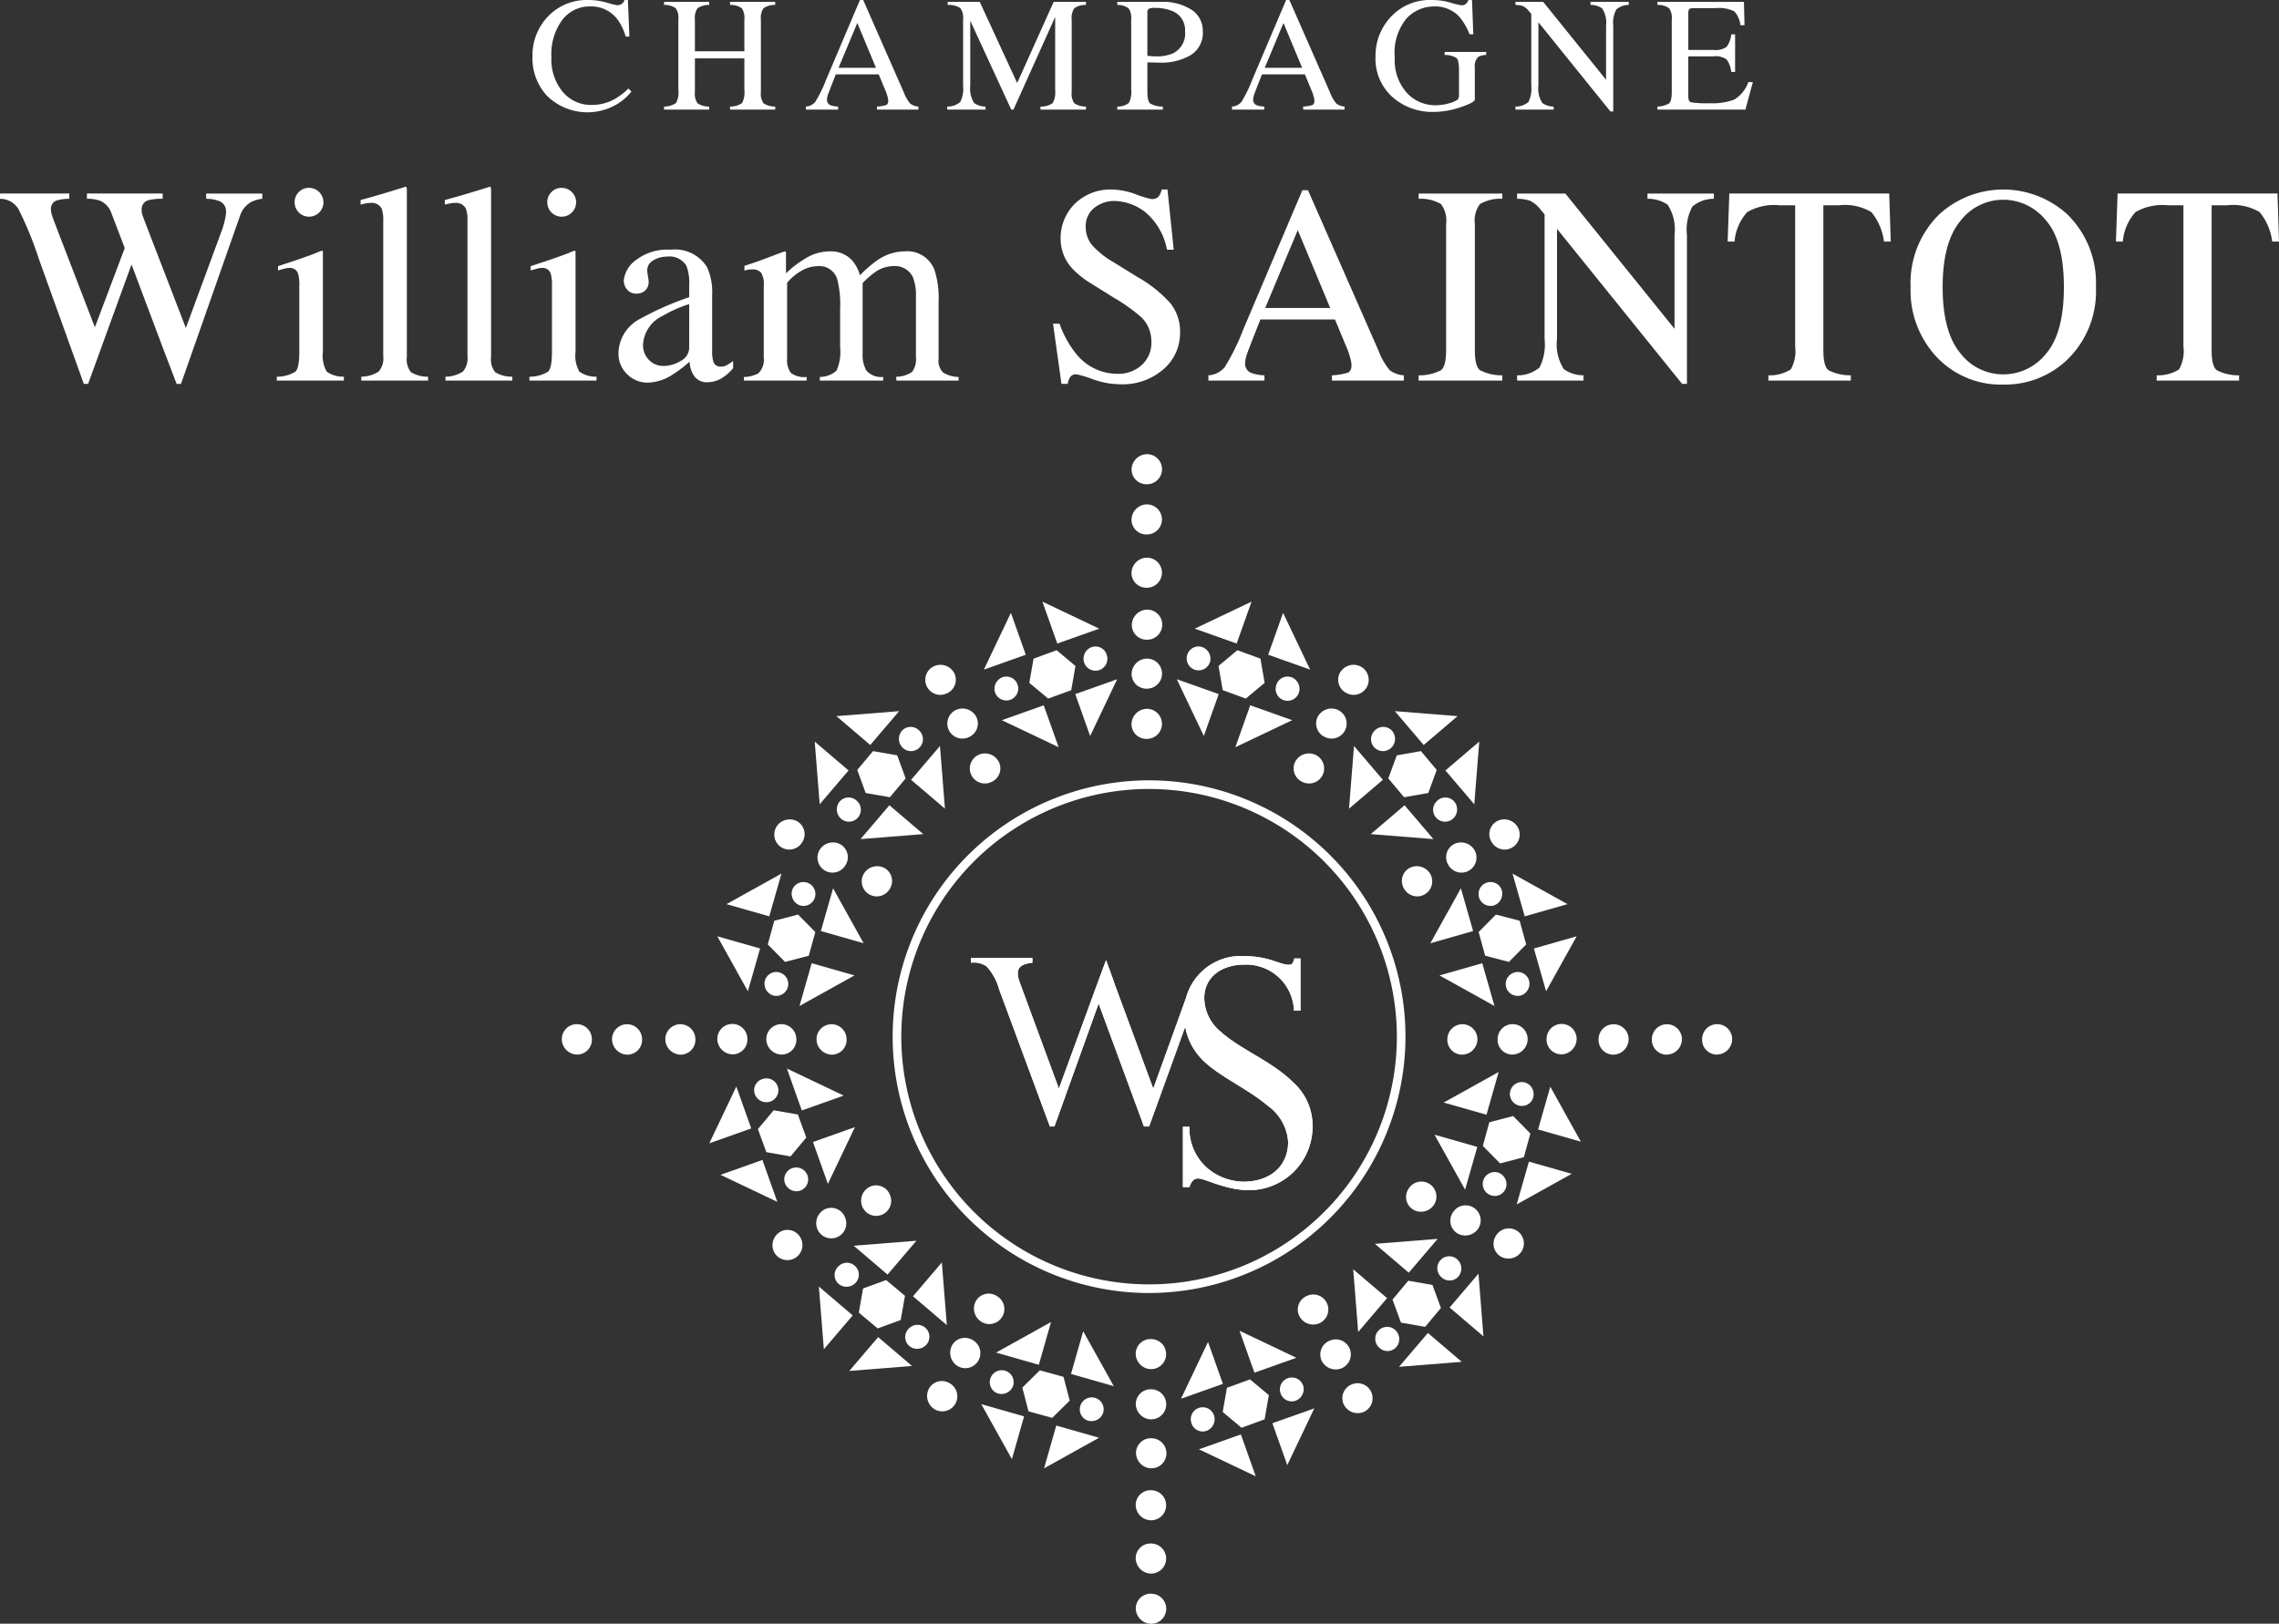 <svg xmlns="http://www.w3.org/2000/svg" width="65.181mm" height="46.453mm" viewBox="0 0 184.764 131.677"><rect x="0" y="0" width="184.764" height="131.677" fill="#333333" stroke="none"/><defs><style>.cls-1{fill:#fff;}</style></defs><g id="Calque_2" data-name="Calque 2"><g id="NOIR"><path class="cls-1" d="M5.618,15.694V16.12a3.694,3.694,0,0,0-.974.123.697.697,0,0,0-.515.694,1.562,1.562,0,0,0,.061.436q.061.212.185.548l3.316,8.62,2.423-6.424-1.073-2.81a1.724,1.724,0,0,0-.907-1.02,2.965,2.965,0,0,0-1.086-.168v-.425h6.139V16.12a4.386,4.386,0,0,0-1.187.123.756.756,0,0,0-.515.784,1.246,1.246,0,0,0,.045.352q.045.152.224.622l3.314,8.597,2.868-7.78a6.761,6.761,0,0,0,.336-1.175,2.631,2.631,0,0,0,.056-.47.887.887,0,0,0-.605-.884,2.912,2.912,0,0,0-1.008-.168v-.425h4.552V16.12a2.663,2.663,0,0,0-.941.28,2.003,2.003,0,0,0-.874,1.121l-2.4,6.835-.926,2.638-1.453,4.138h-.354l-1.002-2.624-2.654-7.061L7.143,31.131H6.796L5.088,26.383,3.154,21.007a28.677,28.677,0,0,0-1.671-4.077A1.752,1.752,0,0,0,0,16.12v-.425Z"/><path class="cls-1" d="M22.44,30.549a2.856,2.856,0,0,0,1.511-.409q.314-.296.314-1.606v-5.34a3.406,3.406,0,0,0-.101-1.007.677.677,0,0,0-.706-.459,1.306,1.306,0,0,0-.241.022q-.117.023-.677.179v-.347l.481-.157q1.959-.638,2.731-.963a1.461,1.461,0,0,1,.403-.134.619.619,0,0,1,.022.168v8.038a2.625,2.625,0,0,0,.308,1.601,2.298,2.298,0,0,0,1.394.414v.314H22.44Zm1.78-14.969a1.111,1.111,0,0,1,.829-.345,1.169,1.169,0,1,1-1.164,1.17A1.143,1.143,0,0,1,24.219,15.581Z"/><path class="cls-1" d="M29.29,30.549a2.648,2.648,0,0,0,1.411-.42,1.622,1.622,0,0,0,.369-1.248V17.944a2.857,2.857,0,0,0-.123-1.018.903.903,0,0,0-.907-.47,1.907,1.907,0,0,0-.341.034c-.123.022-.278.056-.465.101v-.37q1.512-.403,3.638-1.075a.086.086,0,0,1,.095.067,1.524,1.524,0,0,1,.017.291V28.926a1.68,1.68,0,0,0,.335,1.259,2.612,2.612,0,0,0,1.388.364v.314H29.29Z"/><path class="cls-1" d="M36.118,30.549a2.648,2.648,0,0,0,1.411-.42,1.622,1.622,0,0,0,.369-1.248V17.944a2.857,2.857,0,0,0-.123-1.018.902.902,0,0,0-.907-.47,1.906,1.906,0,0,0-.341.034c-.123.022-.278.056-.465.101v-.37q1.512-.403,3.638-1.075a.086.086,0,0,1,.095.067,1.524,1.524,0,0,1,.017.291V28.926a1.68,1.68,0,0,0,.335,1.259,2.613,2.613,0,0,0,1.388.364v.314H36.118Z"/><path class="cls-1" d="M42.924,30.549a2.856,2.856,0,0,0,1.511-.409q.313-.296.313-1.606v-5.34a3.406,3.406,0,0,0-.101-1.007.677.677,0,0,0-.706-.459,1.306,1.306,0,0,0-.241.022q-.117.023-.677.179v-.347l.481-.157q1.959-.638,2.731-.963a1.461,1.461,0,0,1,.403-.134.619.619,0,0,1,.022.168v8.038a2.624,2.624,0,0,0,.308,1.601,2.298,2.298,0,0,0,1.394.414v.314h-5.44Zm1.78-14.969a1.111,1.111,0,0,1,.829-.345,1.169,1.169,0,1,1-1.164,1.17A1.143,1.143,0,0,1,44.704,15.581Z"/><path class="cls-1" d="M51.767,25.926a24.498,24.498,0,0,1,4.108-1.825V23.15a3.918,3.918,0,0,0-.224-1.59,1.596,1.596,0,0,0-1.578-.75,2.175,2.175,0,0,0-1.086.291.925.925,0,0,0-.515.829,3,3,0,0,0,.056.453,3.248,3.248,0,0,1,.056.409.931.931,0,0,1-.414.873,1.041,1.041,0,0,1-.559.145.938.938,0,0,1-.772-.33,1.133,1.133,0,0,1-.269-.733,2.332,2.332,0,0,1,.968-1.64,4.159,4.159,0,0,1,2.838-.856,3.049,3.049,0,0,1,2.944,1.411,4.866,4.866,0,0,1,.415,2.25V28.4a2.994,2.994,0,0,0,.089.895.584.584,0,0,0,.605.436,1.006,1.006,0,0,0,.425-.078,4.329,4.329,0,0,0,.582-.381v.583a3.636,3.636,0,0,1-.772.716,2.25,2.25,0,0,1-1.276.425,1.245,1.245,0,0,1-1.103-.493,2.2,2.2,0,0,1-.375-1.175,10.557,10.557,0,0,1-1.456,1.097,3.816,3.816,0,0,1-1.937.605,2.326,2.326,0,0,1-1.668-.677,2.28,2.28,0,0,1-.706-1.718A3.189,3.189,0,0,1,51.767,25.926Zm4.108-1.265a10.249,10.249,0,0,0-2.127.941,2.771,2.771,0,0,0-1.612,2.261,1.72,1.72,0,0,0,.672,1.5,1.631,1.631,0,0,0,.974.314,2.678,2.678,0,0,0,1.416-.414,1.216,1.216,0,0,0,.677-1.053Z"/><path class="cls-1" d="M60.308,30.572a2.564,2.564,0,0,0,1.164-.291,1.528,1.528,0,0,0,.448-1.299V23.194a1.821,1.821,0,0,0-.218-1.085.899.899,0,0,0-.722-.258,2.073,2.073,0,0,0-.352.022,1.886,1.886,0,0,0-.275.079V21.56l.806-.269q.436-.145,1.433-.526t1.052-.38a.062.062,0,0,1,.067.056,1.3,1.3,0,0,1,.011.212v1.511a8.535,8.535,0,0,1,1.915-1.394,3.795,3.795,0,0,1,1.657-.386,2.312,2.312,0,0,1,1.836.784,3.404,3.404,0,0,1,.593,1.153,9.36,9.36,0,0,1,1.444-1.243,3.934,3.934,0,0,1,2.172-.694,2.348,2.348,0,0,1,2.407,1.466,7.263,7.263,0,0,1,.347,2.62v4.646a1.338,1.338,0,0,0,.352,1.081,2.481,2.481,0,0,0,1.27.375v.291H72.666v-.314a2.207,2.207,0,0,0,1.282-.392,1.768,1.768,0,0,0,.308-1.231V24.101a4.077,4.077,0,0,0-.235-1.601,1.604,1.604,0,0,0-1.623-.918,2.568,2.568,0,0,0-1.444.481,7.165,7.165,0,0,0-1.019.895v5.731a2.453,2.453,0,0,0,.319,1.377,1.613,1.613,0,0,0,1.349.504v.291H66.465v-.291a2.047,2.047,0,0,0,1.355-.515,3.705,3.705,0,0,0,.291-1.88V25.048a8.374,8.374,0,0,0-.224-2.368,1.504,1.504,0,0,0-1.567-1.097,2.693,2.693,0,0,0-1.343.375,4.215,4.215,0,0,0-1.164.98v6.123a1.762,1.762,0,0,0,.296,1.175,1.832,1.832,0,0,0,1.293.336v.291H60.308Z"/><path class="cls-1" d="M85.898,26.25a8.269,8.269,0,0,0,1.364,2.463,4.273,4.273,0,0,0,3.387,1.601,2.796,2.796,0,0,0,1.895-.694,2.429,2.429,0,0,0,.799-1.937,2.706,2.706,0,0,0-.805-1.948,14.2,14.2,0,0,0-2.212-1.579l-1.955-1.22a7.028,7.028,0,0,1-1.409-1.13,3.512,3.512,0,0,1-.974-2.396,3.919,3.919,0,0,1,1.153-2.888A4.131,4.131,0,0,1,90.197,15.37a5.879,5.879,0,0,1,1.886.386,8.024,8.024,0,0,0,1.26.386A.722.722,0,0,0,93.93,15.94a1.475,1.475,0,0,0,.252-.571h.469l.504,4.881H94.606a5.148,5.148,0,0,0-1.796-3.079,4.234,4.234,0,0,0-2.446-.873,2.563,2.563,0,0,0-1.64.554,1.854,1.854,0,0,0-.7,1.539,2.245,2.245,0,0,0,.537,1.511,6.893,6.893,0,0,0,1.666,1.332l2.014,1.243a10.496,10.496,0,0,1,2.666,2.138,3.686,3.686,0,0,1,.764,2.329,3.865,3.865,0,0,1-1.359,3.011,5.038,5.038,0,0,1-3.476,1.209,6.759,6.759,0,0,1-2.222-.403,8.394,8.394,0,0,0-1.327-.403.57.57,0,0,0-.543.247,1.549,1.549,0,0,0-.185.526h-.504l-.683-4.881Z"/><path class="cls-1" d="M97.967,30.863v-.425a1.861,1.861,0,0,0,1.326-.665,18.278,18.278,0,0,0,1.517-3.095l4.775-11.251h.457l5.712,12.997a5.493,5.493,0,0,0,.912,1.597,2.175,2.175,0,0,0,1.147.417v.425h-5.83v-.425A5.149,5.149,0,0,0,109.28,30.22q.291-.128.291-.629a2.774,2.774,0,0,0-.111-.59,6.534,6.534,0,0,0-.314-.892l-.918-2.205h-6.042q-.894,2.25-1.067,2.746a2.555,2.555,0,0,0-.173.785.81.81,0,0,0,.47.802,3.724,3.724,0,0,0,1.095.201v.425Zm9.874-5.888-2.628-6.314-2.64,6.314Z"/><path class="cls-1" d="M115.013,30.438a3.825,3.825,0,0,0,1.813-.417q.414-.317.414-1.643V18.179a2.23,2.23,0,0,0-.414-1.628,3.244,3.244,0,0,0-1.813-.431v-.425h6.784V16.12a3.246,3.246,0,0,0-1.813.431,2.23,2.23,0,0,0-.414,1.628V28.377q0,1.325.414,1.643a3.828,3.828,0,0,0,1.813.417v.425h-6.784Z"/><path class="cls-1" d="M122.996,30.438a2.748,2.748,0,0,0,1.824-.643,4.202,4.202,0,0,0,.403-2.31V17.384l-.313-.369a2.527,2.527,0,0,0-.857-.733,3.345,3.345,0,0,0-1.058-.162v-.425h3.911l8.851,10.969V19.045a3.677,3.677,0,0,0-.559-2.447,2.84,2.84,0,0,0-1.635-.478v-.425h5.385V16.12a2.668,2.668,0,0,0-1.747.638,3.938,3.938,0,0,0-.436,2.306V31.131h-.392L126.231,18.56v8.925a3.749,3.749,0,0,0,.548,2.449,2.793,2.793,0,0,0,1.601.503v.425h-5.384Z"/><path class="cls-1" d="M140.201,15.694h12.963l.123,3.896h-.549a4.671,4.671,0,0,0-1.024-2.39A4.207,4.207,0,0,0,149.1,16.646h-1.276V28.377q0,1.325.414,1.643a3.829,3.829,0,0,0,1.813.417v.425h-6.683v-.425a3.175,3.175,0,0,0,1.813-.479,3.002,3.002,0,0,0,.357-1.85V16.646h-1.287a4.377,4.377,0,0,0-2.592.548,4.055,4.055,0,0,0-1.035,2.396h-.56Z"/><path class="cls-1" d="M157.205,17.396a7.698,7.698,0,0,1,10.422.011,7.775,7.775,0,0,1,2.295,5.877,7.708,7.708,0,0,1-2.373,5.933,7.291,7.291,0,0,1-5.139,1.97,7.157,7.157,0,0,1-5.351-2.183,7.874,7.874,0,0,1-2.161-5.72A7.787,7.787,0,0,1,157.205,17.396Zm1.714,11.233a4.366,4.366,0,0,0,3.497,1.73,4.416,4.416,0,0,0,3.469-1.685q1.44-1.685,1.439-5.39,0-3.75-1.457-5.418a4.444,4.444,0,0,0-3.451-1.668,4.371,4.371,0,0,0-3.491,1.73q-1.43,1.729-1.429,5.356Q157.496,26.9,158.918,28.629Z"/><path class="cls-1" d="M171.678,15.694h12.963l.123,3.896h-.549a4.67,4.67,0,0,0-1.024-2.39,4.207,4.207,0,0,0-2.613-.554h-1.276V28.377q0,1.325.414,1.643a3.829,3.829,0,0,0,1.813.417v.425h-6.683v-.425a3.176,3.176,0,0,0,1.813-.479,3.003,3.003,0,0,0,.357-1.85V16.646H175.73a4.377,4.377,0,0,0-2.592.548A4.054,4.054,0,0,0,172.103,19.59h-.56Z"/><path class="cls-1" d="M49.195.213A7.255,7.255,0,0,0,50.04.425a.664.664,0,0,0,.354-.103A.538.538,0,0,0,50.627,0h.277l.123,2.965h-.303a4.276,4.276,0,0,0-.69-1.424A2.65,2.65,0,0,0,47.848.522,2.774,2.774,0,0,0,45.583,1.618a4.691,4.691,0,0,0-.88,3.017,4.122,4.122,0,0,0,.925,2.82,2.982,2.982,0,0,0,2.343,1.054,3.764,3.764,0,0,0,1.889-.49A5.671,5.671,0,0,0,50.949,7.18l.245.245a4.418,4.418,0,0,1-1.089.973,4.687,4.687,0,0,1-5.781-.651,4.466,4.466,0,0,1-1.154-3.139A4.569,4.569,0,0,1,44.387,1.373,4.358,4.358,0,0,1,47.726,0,5.388,5.388,0,0,1,49.195.213Z"/><path class="cls-1" d="M53.837,8.643a1.74,1.74,0,0,0,.967-.285,1.767,1.767,0,0,0,.193-1.055V1.585a1.355,1.355,0,0,0-.216-.921A1.589,1.589,0,0,0,53.837.4V.155H57.498V.4a1.59,1.59,0,0,0-.942.264,1.344,1.344,0,0,0-.218.921V4.157h4.009V1.585a1.372,1.372,0,0,0-.213-.921A1.585,1.585,0,0,0,59.187.4V.155h3.661V.4a1.591,1.591,0,0,0-.944.264,1.356,1.356,0,0,0-.216.921V7.457a1.326,1.326,0,0,0,.216.92,1.712,1.712,0,0,0,.944.266v.245H59.187V8.643a1.687,1.687,0,0,0,.97-.282,1.805,1.805,0,0,0,.191-1.058V4.737H56.338v2.72a1.33,1.33,0,0,0,.218.923,1.664,1.664,0,0,0,.942.263v.245H53.837Z"/><path class="cls-1" d="M65.332,8.888V8.643a1.073,1.073,0,0,0,.764-.383,10.595,10.595,0,0,0,.873-1.782L69.718,0h.263L73.27,7.483a3.148,3.148,0,0,0,.525.919,1.248,1.248,0,0,0,.661.24v.245h-3.357V8.643a2.96,2.96,0,0,0,.746-.125c.111-.049.168-.17.168-.362a1.59,1.59,0,0,0-.065-.34,3.646,3.646,0,0,0-.181-.513l-.528-1.27H67.761q-.514,1.296-.614,1.581a1.459,1.459,0,0,0-.1.452.466.466,0,0,0,.27.462,2.151,2.151,0,0,0,.63.115v.245Zm5.685-3.39L69.504,1.863l-1.52,3.635Z"/><path class="cls-1" d="M76.798,8.643a1.582,1.582,0,0,0,1.05-.37,2.417,2.417,0,0,0,.232-1.33V1.585A1.338,1.338,0,0,0,77.855.654,1.73,1.73,0,0,0,76.831.4V.155h2.602L82.464,6.73,85.422.155h2.623V.4a1.568,1.568,0,0,0-.948.267,1.374,1.374,0,0,0-.212.918V7.452a1.356,1.356,0,0,0,.212.924,1.7,1.7,0,0,0,.948.267v.245H84.352V8.643a1.613,1.613,0,0,0,.996-.287,1.807,1.807,0,0,0,.197-1.059V1.372l-3.38,7.516h-.181l-3.323-7.207V6.943a2.158,2.158,0,0,0,.316,1.411,1.608,1.608,0,0,0,.922.29v.245h-3.1Z"/><path class="cls-1" d="M90.58,8.643a1.465,1.465,0,0,0,.941-.298,1.86,1.86,0,0,0,.187-1.042V1.585A1.381,1.381,0,0,0,91.498.677,1.505,1.505,0,0,0,90.58.4V.155h3.48a4.304,4.304,0,0,1,2.566.651A2.028,2.028,0,0,1,97.514,2.52a2.117,2.117,0,0,1-.986,1.953,4.643,4.643,0,0,1-2.469.606q-.211,0-.544-.01c-.221-.006-.385-.01-.493-.01V7.457q0,.743.229.936a1.99,1.99,0,0,0,1.021.25v.245H90.58ZM95.032.89A3.547,3.547,0,0,0,93.614.644a.922.922,0,0,0-.499.081.482.482,0,0,0-.094.358V4.525q.355.032.463.039c.074.004.144.006.213.006a3.274,3.274,0,0,0,1.431-.258,1.781,1.781,0,0,0,.947-1.76A1.655,1.655,0,0,0,95.032.89Z"/><path class="cls-1" d="M99.882,8.888V8.643a1.071,1.071,0,0,0,.764-.383,10.543,10.543,0,0,0,.873-1.782L104.269,0h.263l3.289,7.483a3.124,3.124,0,0,0,.525.919,1.246,1.246,0,0,0,.66.24v.245H105.65V8.643a2.956,2.956,0,0,0,.746-.125c.111-.049.167-.17.167-.362a1.59,1.59,0,0,0-.065-.34,3.688,3.688,0,0,0-.18-.513l-.528-1.27H102.311q-.514,1.296-.614,1.581a1.47,1.47,0,0,0-.1.452.466.466,0,0,0,.27.462,2.144,2.144,0,0,0,.631.115v.245Zm5.686-3.39-1.513-3.635-1.52,3.635Z"/><path class="cls-1" d="M117.593.213a6.245,6.245,0,0,0,.85.212.591.591,0,0,0,.403-.109A.866.866,0,0,0,119.05,0h.29l.103,2.778H119.14a5.039,5.039,0,0,0-.838-1.431,2.666,2.666,0,0,0-2.03-.825,3.065,3.065,0,0,0-2.233.964,4.369,4.369,0,0,0-.963,3.174,4.001,4.001,0,0,0,.96,2.849,3.122,3.122,0,0,0,2.372,1.025,4.154,4.154,0,0,0,.561-.045,3.467,3.467,0,0,0,.612-.142,1.82,1.82,0,0,0,.587-.267.443.443,0,0,0,.115-.332V5.646q0-.765-.216-.953a1.74,1.74,0,0,0-.944-.233V4.215h3.365V4.46a1.261,1.261,0,0,0-.651.161,1.035,1.035,0,0,0-.27.851V8.07q0,.231-1.138.619a6.794,6.794,0,0,1-2.188.387,4.863,4.863,0,0,1-3.261-1.128,4.159,4.159,0,0,1-1.464-3.339,4.598,4.598,0,0,1,1.167-3.158A4.321,4.321,0,0,1,116.085,0,5.432,5.432,0,0,1,117.593.213Z"/><path class="cls-1" d="M122.861,8.643a1.584,1.584,0,0,0,1.051-.37,2.423,2.423,0,0,0,.232-1.33V1.127L123.962.915A1.462,1.462,0,0,0,123.47.493,1.908,1.908,0,0,0,122.861.4V.155h2.252L130.208,6.47V2.084a2.117,2.117,0,0,0-.322-1.409A1.632,1.632,0,0,0,128.945.4V.155h3.101V.4A1.535,1.535,0,0,0,131.04.767a2.271,2.271,0,0,0-.251,1.328V9.043h-.226l-5.84-7.238V6.943a2.152,2.152,0,0,0,.317,1.41,1.602,1.602,0,0,0,.921.29v.245h-3.1Z"/><path class="cls-1" d="M134.373,8.643a1.942,1.942,0,0,0,.944-.259q.215-.183.216-.926V1.585A1.375,1.375,0,0,0,135.32.667,1.571,1.571,0,0,0,134.373.4V.155h7.013l.045,1.889h-.335a1.874,1.874,0,0,0-.503-1.129,2.801,2.801,0,0,0-1.495-.256h-1.798c-.193,0-.314.031-.358.093a.644.644,0,0,0-.067.351V4.048H138.91a1.555,1.555,0,0,0,1.076-.25,2.16,2.16,0,0,0,.374-1.013h.309V5.833H140.36a2.196,2.196,0,0,0-.38-1.015,1.556,1.556,0,0,0-1.07-.248h-2.036V7.837c0,.262.082.417.248.464a8.401,8.401,0,0,0,1.488.071,5.014,5.014,0,0,0,1.981-.293A2.687,2.687,0,0,0,141.74,6.658h.367l-.6,2.23h-7.135Z"/><path class="cls-1" d="M85.849,88.274l2.872-7.839L88.72,80.432l.95-2.571.57,1.561c.027.095.057.193.096.299l3.155,8.545.003-.008.006.016,2.66-7.367a4.594,4.594,0,0,1,4.766-3.366c1.927,0,2.843.695,3.538.695.284,0,.347-.063.474-.505h.496v4.225h-.529a3.868,3.868,0,0,0-4.02-3.727c-1.895,0-3.253,1.042-3.253,2.716a3.596,3.596,0,0,0,1.374,2.756c1.416,1.274,3.654,2.186,5.326,3.605.174.148.342.301.501.461a4.717,4.717,0,0,1,1.579,3.601,5.15,5.15,0,0,1-5.149,5.149c-1.927,0-3.538-.948-4.138-.948-.316,0-.537.221-.695.695h-.528V91.376h.528a4.259,4.259,0,0,0,1.599,3.475A4.669,4.669,0,0,0,100.8,95.83c2.18,0,3.632-1.264,3.632-3.222a3.911,3.911,0,0,0-1.649-2.933c-1.442-1.232-3.513-2.2-4.835-3.303-.143-.12-.278-.242-.402-.366a5.027,5.027,0,0,1-1.455-2.722l-.004.013-.004-.02L93.161,91.35h-.418L89.074,81.4l-.003.008-.006-.016L85.487,91.35h-.371L80.999,80.223a4.45,4.45,0,0,0-1.013-1.85,1.796,1.796,0,0,0-1.271-.299v-.392h4.982v.392c-1.106.118-1.413.541-1.012,1.624L85.84,88.266l.003-.008Z"/></g><g id="Or_385" data-name="Or 385"><path class="cls-1" d="M62.03,79.464a1.003,1.003,0,0,0,.585,1.242.966.966,0,1,0,.65-1.82A.955.955,0,0,0,62.03,79.464Z"/><path class="cls-1" d="M64.231,72.168a1.003,1.003,0,0,0,.585,1.242.966.966,0,1,0,.65-1.82A.955.955,0,0,0,64.231,72.168Z"/><polygon class="cls-1" points="66.1 75.585 64.701 74.167 62.774 74.67 62.246 76.591 63.645 78.008 65.572 77.505 66.1 75.585"/><polygon class="cls-1" points="67.539 72.037 66.55 75.505 70.018 76.495 67.539 72.037"/><polygon class="cls-1" points="63.355 70.844 62.366 74.312 58.898 73.322 63.355 70.844"/><polygon class="cls-1" points="64.817 81.581 65.806 78.113 69.274 79.102 64.817 81.581"/><polygon class="cls-1" points="60.632 80.387 61.622 76.919 58.154 75.93 60.632 80.387"/><path class="cls-1" d="M68.109,64.964a1.003,1.003,0,0,0,.016,1.373.967.967,0,1,0,1.347-1.386A.955.955,0,0,0,68.109,64.964Z"/><path class="cls-1" d="M73.142,59.241a1.004,1.004,0,0,0,.016,1.373.967.967,0,1,0,1.347-1.386A.955.955,0,0,0,73.142,59.241Z"/><polygon class="cls-1" points="73.423 63.126 72.739 61.255 70.777 60.912 69.499 62.44 70.183 64.31 72.145 64.653 73.423 63.126"/><polygon class="cls-1" points="76.205 60.496 73.865 63.24 76.609 65.58 76.205 60.496"/><polygon class="cls-1" points="72.895 57.672 70.554 60.416 67.81 58.076 72.895 57.672"/><polygon class="cls-1" points="69.765 68.047 72.106 65.303 74.85 67.643 69.765 68.047"/><polygon class="cls-1" points="66.455 65.224 68.795 62.48 66.051 60.14 66.455 65.224"/><path class="cls-1" d="M81.326,54.905a1.003,1.003,0,0,0-.672,1.197.966.966,0,1,0,1.86-.527A.955.955,0,0,0,81.326,54.905Z"/><path class="cls-1" d="M88.546,52.464a1.003,1.003,0,0,0-.672,1.197.967.967,0,1,0,1.86-.527A.955.955,0,0,0,88.546,52.464Z"/><polygon class="cls-1" points="86.848 55.969 87.19 54.007 85.662 52.729 83.792 53.414 83.45 55.376 84.978 56.653 86.848 55.969"/><polygon class="cls-1" points="90.572 55.082 87.174 56.289 88.381 59.687 90.572 55.082"/><polygon class="cls-1" points="89.116 50.982 85.717 52.188 84.51 48.79 89.116 50.982"/><polygon class="cls-1" points="81.22 58.404 84.618 57.197 85.825 60.595 81.22 58.404"/><polygon class="cls-1" points="79.763 54.303 83.162 53.096 81.955 49.698 79.763 54.303"/><path class="cls-1" d="M124.288,89.05a1.003,1.003,0,0,0-.585-1.242.966.966,0,1,0-.65,1.82A.955.955,0,0,0,124.288,89.05Z"/><path class="cls-1" d="M122.086,96.347a1.003,1.003,0,0,0-.585-1.242.966.966,0,1,0-.65,1.82A.955.955,0,0,0,122.086,96.347Z"/><polygon class="cls-1" points="120.217 92.929 121.616 94.347 123.544 93.844 124.072 91.923 122.672 90.506 120.745 91.009 120.217 92.929"/><polygon class="cls-1" points="118.778 96.477 119.768 93.009 116.3 92.02 118.778 96.477"/><polygon class="cls-1" points="122.963 97.671 123.952 94.203 127.42 95.192 122.963 97.671"/><polygon class="cls-1" points="121.501 86.933 120.512 90.401 117.044 89.412 121.501 86.933"/><polygon class="cls-1" points="125.685 88.127 124.696 91.595 128.164 92.584 125.685 88.127"/><path class="cls-1" d="M118.209,103.55a1.003,1.003,0,0,0-.016-1.373.967.967,0,1,0-1.347,1.386A.955.955,0,0,0,118.209,103.55Z"/><path class="cls-1" d="M113.176,109.273a1.003,1.003,0,0,0-.016-1.373.967.967,0,1,0-1.347,1.386A.955.955,0,0,0,113.176,109.273Z"/><polygon class="cls-1" points="112.895 105.389 113.579 107.259 115.541 107.602 116.818 106.074 116.134 104.204 114.172 103.861 112.895 105.389"/><polygon class="cls-1" points="110.112 108.018 112.452 105.274 109.708 102.934 110.112 108.018"/><polygon class="cls-1" points="113.423 110.842 115.763 108.098 118.507 110.438 113.423 110.842"/><polygon class="cls-1" points="116.552 100.467 114.212 103.211 111.468 100.871 116.552 100.467"/><polygon class="cls-1" points="119.863 103.29 117.523 106.034 120.267 108.375 119.863 103.29"/><path class="cls-1" d="M104.991,113.609a1.003,1.003,0,0,0,.672-1.197.966.966,0,1,0-1.86.527A.955.955,0,0,0,104.991,113.609Z"/><path class="cls-1" d="M97.772,116.05a1.003,1.003,0,0,0,.672-1.197.967.967,0,1,0-1.86.527A.955.955,0,0,0,97.772,116.05Z"/><polygon class="cls-1" points="99.47 112.545 99.128 114.507 100.655 115.785 102.526 115.1 102.868 113.138 101.34 111.861 99.47 112.545"/><polygon class="cls-1" points="95.746 113.432 99.144 112.225 97.937 108.827 95.746 113.432"/><polygon class="cls-1" points="97.202 117.533 100.6 116.326 101.807 119.724 97.202 117.533"/><polygon class="cls-1" points="105.098 110.111 101.7 111.318 100.493 107.919 105.098 110.111"/><polygon class="cls-1" points="106.554 114.211 103.156 115.418 104.363 118.816 106.554 114.211"/><path class="cls-1" d="M88.179,115.199a1.003,1.003,0,0,0,1.242-.585.966.966,0,1,0-1.82-.65A.955.955,0,0,0,88.179,115.199Z"/><path class="cls-1" d="M80.882,112.997a1.003,1.003,0,0,0,1.242-.585.966.966,0,1,0-1.82-.65A.955.955,0,0,0,80.882,112.997Z"/><polygon class="cls-1" points="84.3 111.129 82.882 112.528 83.385 114.455 85.305 114.983 86.723 113.584 86.22 111.656 84.3 111.129"/><polygon class="cls-1" points="80.752 109.689 84.22 110.679 85.209 107.211 80.752 109.689"/><polygon class="cls-1" points="79.558 113.874 83.026 114.863 82.037 118.331 79.558 113.874"/><polygon class="cls-1" points="90.296 112.412 86.828 111.423 87.817 107.955 90.296 112.412"/><polygon class="cls-1" points="89.102 116.596 85.634 115.607 84.645 119.075 89.102 116.596"/><path class="cls-1" d="M73.679,109.12a1.003,1.003,0,0,0,1.373-.016.967.967,0,1,0-1.386-1.347A.955.955,0,0,0,73.679,109.12Z"/><path class="cls-1" d="M67.956,104.087a1.003,1.003,0,0,0,1.373-.016.967.967,0,1,0-1.386-1.347A.955.955,0,0,0,67.956,104.087Z"/><polygon class="cls-1" points="71.84 103.806 69.97 104.49 69.627 106.452 71.155 107.729 73.025 107.045 73.368 105.083 71.84 103.806"/><polygon class="cls-1" points="69.211 101.023 71.955 103.364 74.295 100.62 69.211 101.023"/><polygon class="cls-1" points="66.387 104.334 69.131 106.674 66.791 109.418 66.387 104.334"/><polygon class="cls-1" points="76.762 107.463 74.018 105.123 76.358 102.379 76.762 107.463"/><polygon class="cls-1" points="73.938 110.774 71.194 108.434 68.854 111.178 73.938 110.774"/><path class="cls-1" d="M63.62,95.903a1.003,1.003,0,0,0,1.197.672.966.966,0,1,0-.527-1.86A.955.955,0,0,0,63.62,95.903Z"/><path class="cls-1" d="M61.178,88.683a1.003,1.003,0,0,0,1.197.672.967.967,0,1,0-.527-1.86A.955.955,0,0,0,61.178,88.683Z"/><polygon class="cls-1" points="64.684 90.381 62.722 90.039 61.444 91.567 62.129 93.437 64.091 93.779 65.368 92.251 64.684 90.381"/><polygon class="cls-1" points="63.797 86.657 65.004 90.055 68.402 88.848 63.797 86.657"/><polygon class="cls-1" points="59.696 88.113 60.903 91.511 57.505 92.718 59.696 88.113"/><polygon class="cls-1" points="67.118 96.009 65.911 92.611 69.31 91.404 67.118 96.009"/><polygon class="cls-1" points="63.018 97.465 61.811 94.067 58.412 95.274 63.018 97.465"/><path class="cls-1" d="M122.713,78.886a.966.966,0,1,0,.65,1.82,1.003,1.003,0,0,0,.585-1.242A.955.955,0,0,0,122.713,78.886Z"/><path class="cls-1" d="M120.511,71.59a.966.966,0,1,0,.65,1.82,1.003,1.003,0,0,0,.585-1.242A.955.955,0,0,0,120.511,71.59Z"/><polygon class="cls-1" points="119.877 75.585 121.276 74.167 123.203 74.67 123.731 76.591 122.332 78.008 120.405 77.505 119.877 75.585"/><polygon class="cls-1" points="118.438 72.037 119.428 75.505 115.96 76.495 118.438 72.037"/><polygon class="cls-1" points="122.623 70.844 123.612 74.312 127.08 73.322 122.623 70.844"/><polygon class="cls-1" points="121.161 81.581 120.171 78.113 116.703 79.102 121.161 81.581"/><polygon class="cls-1" points="125.345 80.387 124.356 76.919 127.824 75.93 125.345 80.387"/><path class="cls-1" d="M116.505,64.952a.967.967,0,1,0,1.347,1.386,1.003,1.003,0,0,0,.016-1.373A.955.955,0,0,0,116.505,64.952Z"/><path class="cls-1" d="M111.472,59.228a.967.967,0,1,0,1.347,1.386,1.003,1.003,0,0,0,.016-1.373A.955.955,0,0,0,111.472,59.228Z"/><polygon class="cls-1" points="112.554 63.126 113.239 61.255 115.2 60.912 116.478 62.44 115.794 64.31 113.832 64.653 112.554 63.126"/><polygon class="cls-1" points="109.772 60.496 112.112 63.24 109.368 65.58 109.772 60.496"/><polygon class="cls-1" points="113.083 57.672 115.423 60.416 118.167 58.076 113.083 57.672"/><polygon class="cls-1" points="116.212 68.047 113.872 65.303 111.128 67.643 116.212 68.047"/><polygon class="cls-1" points="119.523 65.224 117.183 62.48 119.927 60.14 119.523 65.224"/><path class="cls-1" d="M103.464,55.576a.967.967,0,1,0,1.86.527,1.003,1.003,0,0,0-.672-1.197A.955.955,0,0,0,103.464,55.576Z"/><path class="cls-1" d="M96.244,53.134a.966.966,0,1,0,1.86.527,1.003,1.003,0,0,0-.672-1.197A.955.955,0,0,0,96.244,53.134Z"/><polygon class="cls-1" points="99.13 55.969 98.787 54.007 100.315 52.729 102.186 53.414 102.528 55.376 101 56.653 99.13 55.969"/><polygon class="cls-1" points="95.405 55.082 98.804 56.289 97.597 59.687 95.405 55.082"/><polygon class="cls-1" points="96.862 50.982 100.26 52.188 101.467 48.79 96.862 50.982"/><polygon class="cls-1" points="104.758 58.404 101.359 57.197 100.152 60.595 104.758 58.404"/><polygon class="cls-1" points="106.214 54.303 102.816 53.096 104.023 49.698 106.214 54.303"/></g><g id="Bronze_396" data-name="Bronze 396"><path class="cls-1" d="M108.924,113.86a1.264,1.264,0,0,0,1.6.658,1.218,1.218,0,1,0-.943-2.246A1.203,1.203,0,0,0,108.924,113.86Z"/><path class="cls-1" d="M107.136,110.315a1.264,1.264,0,0,0,1.6.658,1.218,1.218,0,1,0-.943-2.245A1.203,1.203,0,0,0,107.136,110.315Z"/><path class="cls-1" d="M105.312,106.674a1.264,1.264,0,0,0,1.6.658,1.218,1.218,0,1,0-.943-2.245A1.203,1.203,0,0,0,105.312,106.674Z"/><path class="cls-1" d="M121.655,101.891a1.264,1.264,0,0,0,1.687-.383,1.218,1.218,0,1,0-2.063-1.294A1.203,1.203,0,0,0,121.655,101.891Z"/><path class="cls-1" d="M118.152,100.022a1.264,1.264,0,0,0,1.687-.383,1.218,1.218,0,1,0-2.063-1.294A1.203,1.203,0,0,0,118.152,100.022Z"/><path class="cls-1" d="M114.564,98.094a1.264,1.264,0,0,0,1.687-.383,1.218,1.218,0,1,0-2.063-1.294A1.203,1.203,0,0,0,114.564,98.094Z"/><path class="cls-1" d="M77.393,54.654a1.264,1.264,0,0,0-1.6-.658,1.218,1.218,0,1,0,.943,2.245A1.203,1.203,0,0,0,77.393,54.654Z"/><path class="cls-1" d="M79.181,58.199a1.264,1.264,0,0,0-1.6-.658,1.218,1.218,0,1,0,.943,2.245A1.203,1.203,0,0,0,79.181,58.199Z"/><path class="cls-1" d="M81.006,61.841a1.264,1.264,0,0,0-1.6-.658,1.218,1.218,0,1,0,.943,2.245A1.203,1.203,0,0,0,81.006,61.841Z"/><path class="cls-1" d="M64.662,66.623a1.264,1.264,0,0,0-1.687.383,1.218,1.218,0,1,0,2.063,1.294A1.203,1.203,0,0,0,64.662,66.623Z"/><path class="cls-1" d="M68.166,68.492a1.264,1.264,0,0,0-1.687.383,1.218,1.218,0,1,0,2.063,1.294A1.203,1.203,0,0,0,68.166,68.492Z"/><path class="cls-1" d="M71.753,70.42a1.264,1.264,0,0,0-1.687.383,1.218,1.218,0,1,0,2.063,1.294A1.203,1.203,0,0,0,71.753,70.42Z"/><path class="cls-1" d="M60.59,84.206a1.218,1.218,0,1,0-2.43.159,1.264,1.264,0,0,0,1.303,1.138A1.203,1.203,0,0,0,60.59,84.206Z"/><path class="cls-1" d="M64.561,84.224a1.218,1.218,0,1,0-2.43.159,1.264,1.264,0,0,0,1.303,1.138A1.203,1.203,0,0,0,64.561,84.224Z"/><path class="cls-1" d="M68.633,84.231a1.218,1.218,0,1,0-2.43.159,1.264,1.264,0,0,0,1.303,1.138A1.203,1.203,0,0,0,68.633,84.231Z"/><path class="cls-1" d="M56.375,84.231a1.218,1.218,0,1,0-2.43.159,1.264,1.264,0,0,0,1.303,1.138A1.203,1.203,0,0,0,56.375,84.231Z"/><path class="cls-1" d="M47.982,84.224a1.218,1.218,0,1,0-2.43.159,1.264,1.264,0,0,0,1.303,1.138A1.203,1.203,0,0,0,47.982,84.224Z"/><path class="cls-1" d="M52.054,84.231a1.218,1.218,0,1,0-2.43.159,1.264,1.264,0,0,0,1.303,1.138A1.203,1.203,0,0,0,52.054,84.231Z"/><path class="cls-1" d="M92.1,117.766a1.264,1.264,0,0,0,1.138,1.303,1.218,1.218,0,1,0,.159-2.43A1.203,1.203,0,0,0,92.1,117.766Z"/><path class="cls-1" d="M92.082,113.795a1.264,1.264,0,0,0,1.138,1.303,1.218,1.218,0,1,0,.159-2.43A1.203,1.203,0,0,0,92.082,113.795Z"/><path class="cls-1" d="M92.075,109.722a1.264,1.264,0,0,0,1.138,1.303,1.218,1.218,0,1,0,.159-2.43A1.203,1.203,0,0,0,92.075,109.722Z"/><path class="cls-1" d="M92.075,121.981a1.264,1.264,0,0,0,1.138,1.303,1.218,1.218,0,1,0,.159-2.43A1.203,1.203,0,0,0,92.075,121.981Z"/><path class="cls-1" d="M92.082,130.374a1.264,1.264,0,0,0,1.138,1.303,1.218,1.218,0,1,0,.159-2.43A1.203,1.203,0,0,0,92.082,130.374Z"/><path class="cls-1" d="M92.075,126.302a1.264,1.264,0,0,0,1.138,1.303,1.218,1.218,0,1,0,.159-2.43A1.203,1.203,0,0,0,92.075,126.302Z"/><path class="cls-1" d="M63.369,99.836a1.264,1.264,0,0,0-.658,1.6,1.218,1.218,0,1,0,2.246-.943A1.203,1.203,0,0,0,63.369,99.836Z"/><path class="cls-1" d="M66.914,98.047a1.264,1.264,0,0,0-.658,1.6,1.218,1.218,0,1,0,2.245-.943A1.203,1.203,0,0,0,66.914,98.047Z"/><path class="cls-1" d="M70.555,96.223a1.264,1.264,0,0,0-.658,1.6,1.218,1.218,0,1,0,2.245-.943A1.203,1.203,0,0,0,70.555,96.223Z"/><path class="cls-1" d="M75.337,112.566a1.264,1.264,0,0,0,.383,1.687,1.218,1.218,0,1,0,1.294-2.063A1.203,1.203,0,0,0,75.337,112.566Z"/><path class="cls-1" d="M77.207,109.063a1.264,1.264,0,0,0,.383,1.687,1.218,1.218,0,1,0,1.294-2.063A1.203,1.203,0,0,0,77.207,109.063Z"/><path class="cls-1" d="M79.135,105.475a1.264,1.264,0,0,0,.383,1.687A1.218,1.218,0,1,0,80.811,105.1,1.203,1.203,0,0,0,79.135,105.475Z"/><path class="cls-1" d="M109.242,56.241a1.218,1.218,0,1,0,.943-2.245,1.264,1.264,0,0,0-1.6.658A1.203,1.203,0,0,0,109.242,56.241Z"/><path class="cls-1" d="M107.454,59.787a1.218,1.218,0,1,0,.943-2.245,1.264,1.264,0,0,0-1.6.658A1.203,1.203,0,0,0,107.454,59.787Z"/><path class="cls-1" d="M105.629,63.428a1.218,1.218,0,1,0,.943-2.245,1.264,1.264,0,0,0-1.6.658A1.203,1.203,0,0,0,105.629,63.428Z"/><path class="cls-1" d="M120.939,68.299a1.218,1.218,0,1,0,2.063-1.294,1.264,1.264,0,0,0-1.687-.383A1.203,1.203,0,0,0,120.939,68.299Z"/><path class="cls-1" d="M117.436,70.169a1.218,1.218,0,1,0,2.063-1.294,1.264,1.264,0,0,0-1.687-.383A1.203,1.203,0,0,0,117.436,70.169Z"/><path class="cls-1" d="M113.848,72.096a1.218,1.218,0,1,0,2.063-1.294,1.264,1.264,0,0,0-1.687-.383A1.203,1.203,0,0,0,113.848,72.096Z"/><path class="cls-1" d="M93.057,51.875a1.218,1.218,0,1,0-.159-2.43A1.264,1.264,0,0,0,91.76,50.748,1.203,1.203,0,0,0,93.057,51.875Z"/><path class="cls-1" d="M93.039,55.846a1.218,1.218,0,1,0-.159-2.43,1.264,1.264,0,0,0-1.138,1.303A1.203,1.203,0,0,0,93.039,55.846Z"/><path class="cls-1" d="M93.032,59.919a1.218,1.218,0,1,0-.159-2.43,1.264,1.264,0,0,0-1.138,1.303A1.203,1.203,0,0,0,93.032,59.919Z"/><path class="cls-1" d="M93.032,47.66a1.218,1.218,0,1,0-.159-2.43,1.264,1.264,0,0,0-1.138,1.303A1.203,1.203,0,0,0,93.032,47.66Z"/><path class="cls-1" d="M93.039,39.267a1.218,1.218,0,1,0-.159-2.43A1.264,1.264,0,0,0,91.742,38.14,1.203,1.203,0,0,0,93.039,39.267Z"/><path class="cls-1" d="M93.032,43.339a1.218,1.218,0,1,0-.159-2.43,1.264,1.264,0,0,0-1.138,1.303A1.203,1.203,0,0,0,93.032,43.339Z"/><path class="cls-1" d="M126.514,85.503a1.264,1.264,0,0,0,1.303-1.138,1.218,1.218,0,1,0-2.43-.159A1.203,1.203,0,0,0,126.514,85.503Z"/><path class="cls-1" d="M122.543,85.521a1.264,1.264,0,0,0,1.303-1.138,1.218,1.218,0,1,0-2.43-.159A1.203,1.203,0,0,0,122.543,85.521Z"/><path class="cls-1" d="M118.471,85.528a1.264,1.264,0,0,0,1.303-1.138,1.218,1.218,0,1,0-2.43-.159A1.203,1.203,0,0,0,118.471,85.528Z"/><path class="cls-1" d="M130.729,85.528a1.264,1.264,0,0,0,1.303-1.138,1.218,1.218,0,1,0-2.43-.159A1.203,1.203,0,0,0,130.729,85.528Z"/><path class="cls-1" d="M139.123,85.521a1.264,1.264,0,0,0,1.303-1.138,1.218,1.218,0,1,0-2.43-.159A1.203,1.203,0,0,0,139.123,85.521Z"/><path class="cls-1" d="M135.05,85.528a1.264,1.264,0,0,0,1.303-1.138,1.218,1.218,0,1,0-2.43-.159A1.203,1.203,0,0,0,135.05,85.528Z"/><path class="cls-1" d="M93.159,104.858A20.788,20.788,0,1,1,113.946,84.07,20.811,20.811,0,0,1,93.159,104.858Zm0-40.876A20.088,20.088,0,1,0,113.247,84.07,20.111,20.111,0,0,0,93.159,63.982Z"/></g><g id="Seri_BY" data-name="Seri BY"><path class="cls-1" d="M85.849,88.274l2.872-7.839L88.72,80.432l.95-2.571.57,1.561c.027.095.057.193.096.299l3.155,8.545.003-.008.006.016,2.66-7.367a4.594,4.594,0,0,1,4.766-3.366c1.927,0,2.843.695,3.538.695.284,0,.347-.063.474-.505h.496v4.225h-.529a3.868,3.868,0,0,0-4.02-3.727c-1.895,0-3.253,1.042-3.253,2.716a3.596,3.596,0,0,0,1.374,2.756c1.416,1.274,3.654,2.186,5.326,3.605.174.148.342.301.501.461a4.717,4.717,0,0,1,1.579,3.601,5.15,5.15,0,0,1-5.149,5.149c-1.927,0-3.538-.948-4.138-.948-.316,0-.537.221-.695.695h-.528V91.376h.528a4.259,4.259,0,0,0,1.599,3.475A4.669,4.669,0,0,0,100.8,95.83c2.18,0,3.632-1.264,3.632-3.222a3.911,3.911,0,0,0-1.649-2.933c-1.442-1.232-3.513-2.2-4.835-3.303-.143-.12-.278-.242-.402-.366a5.027,5.027,0,0,1-1.455-2.722l-.004.013-.004-.02L93.161,91.35h-.418L89.074,81.4l-.003.008-.006-.016L85.487,91.35h-.371L80.999,80.223a4.45,4.45,0,0,0-1.013-1.85,1.796,1.796,0,0,0-1.271-.299v-.392h4.982v.392c-1.106.118-1.413.541-1.012,1.624L85.84,88.266l.003-.008Z"/></g></g></svg>